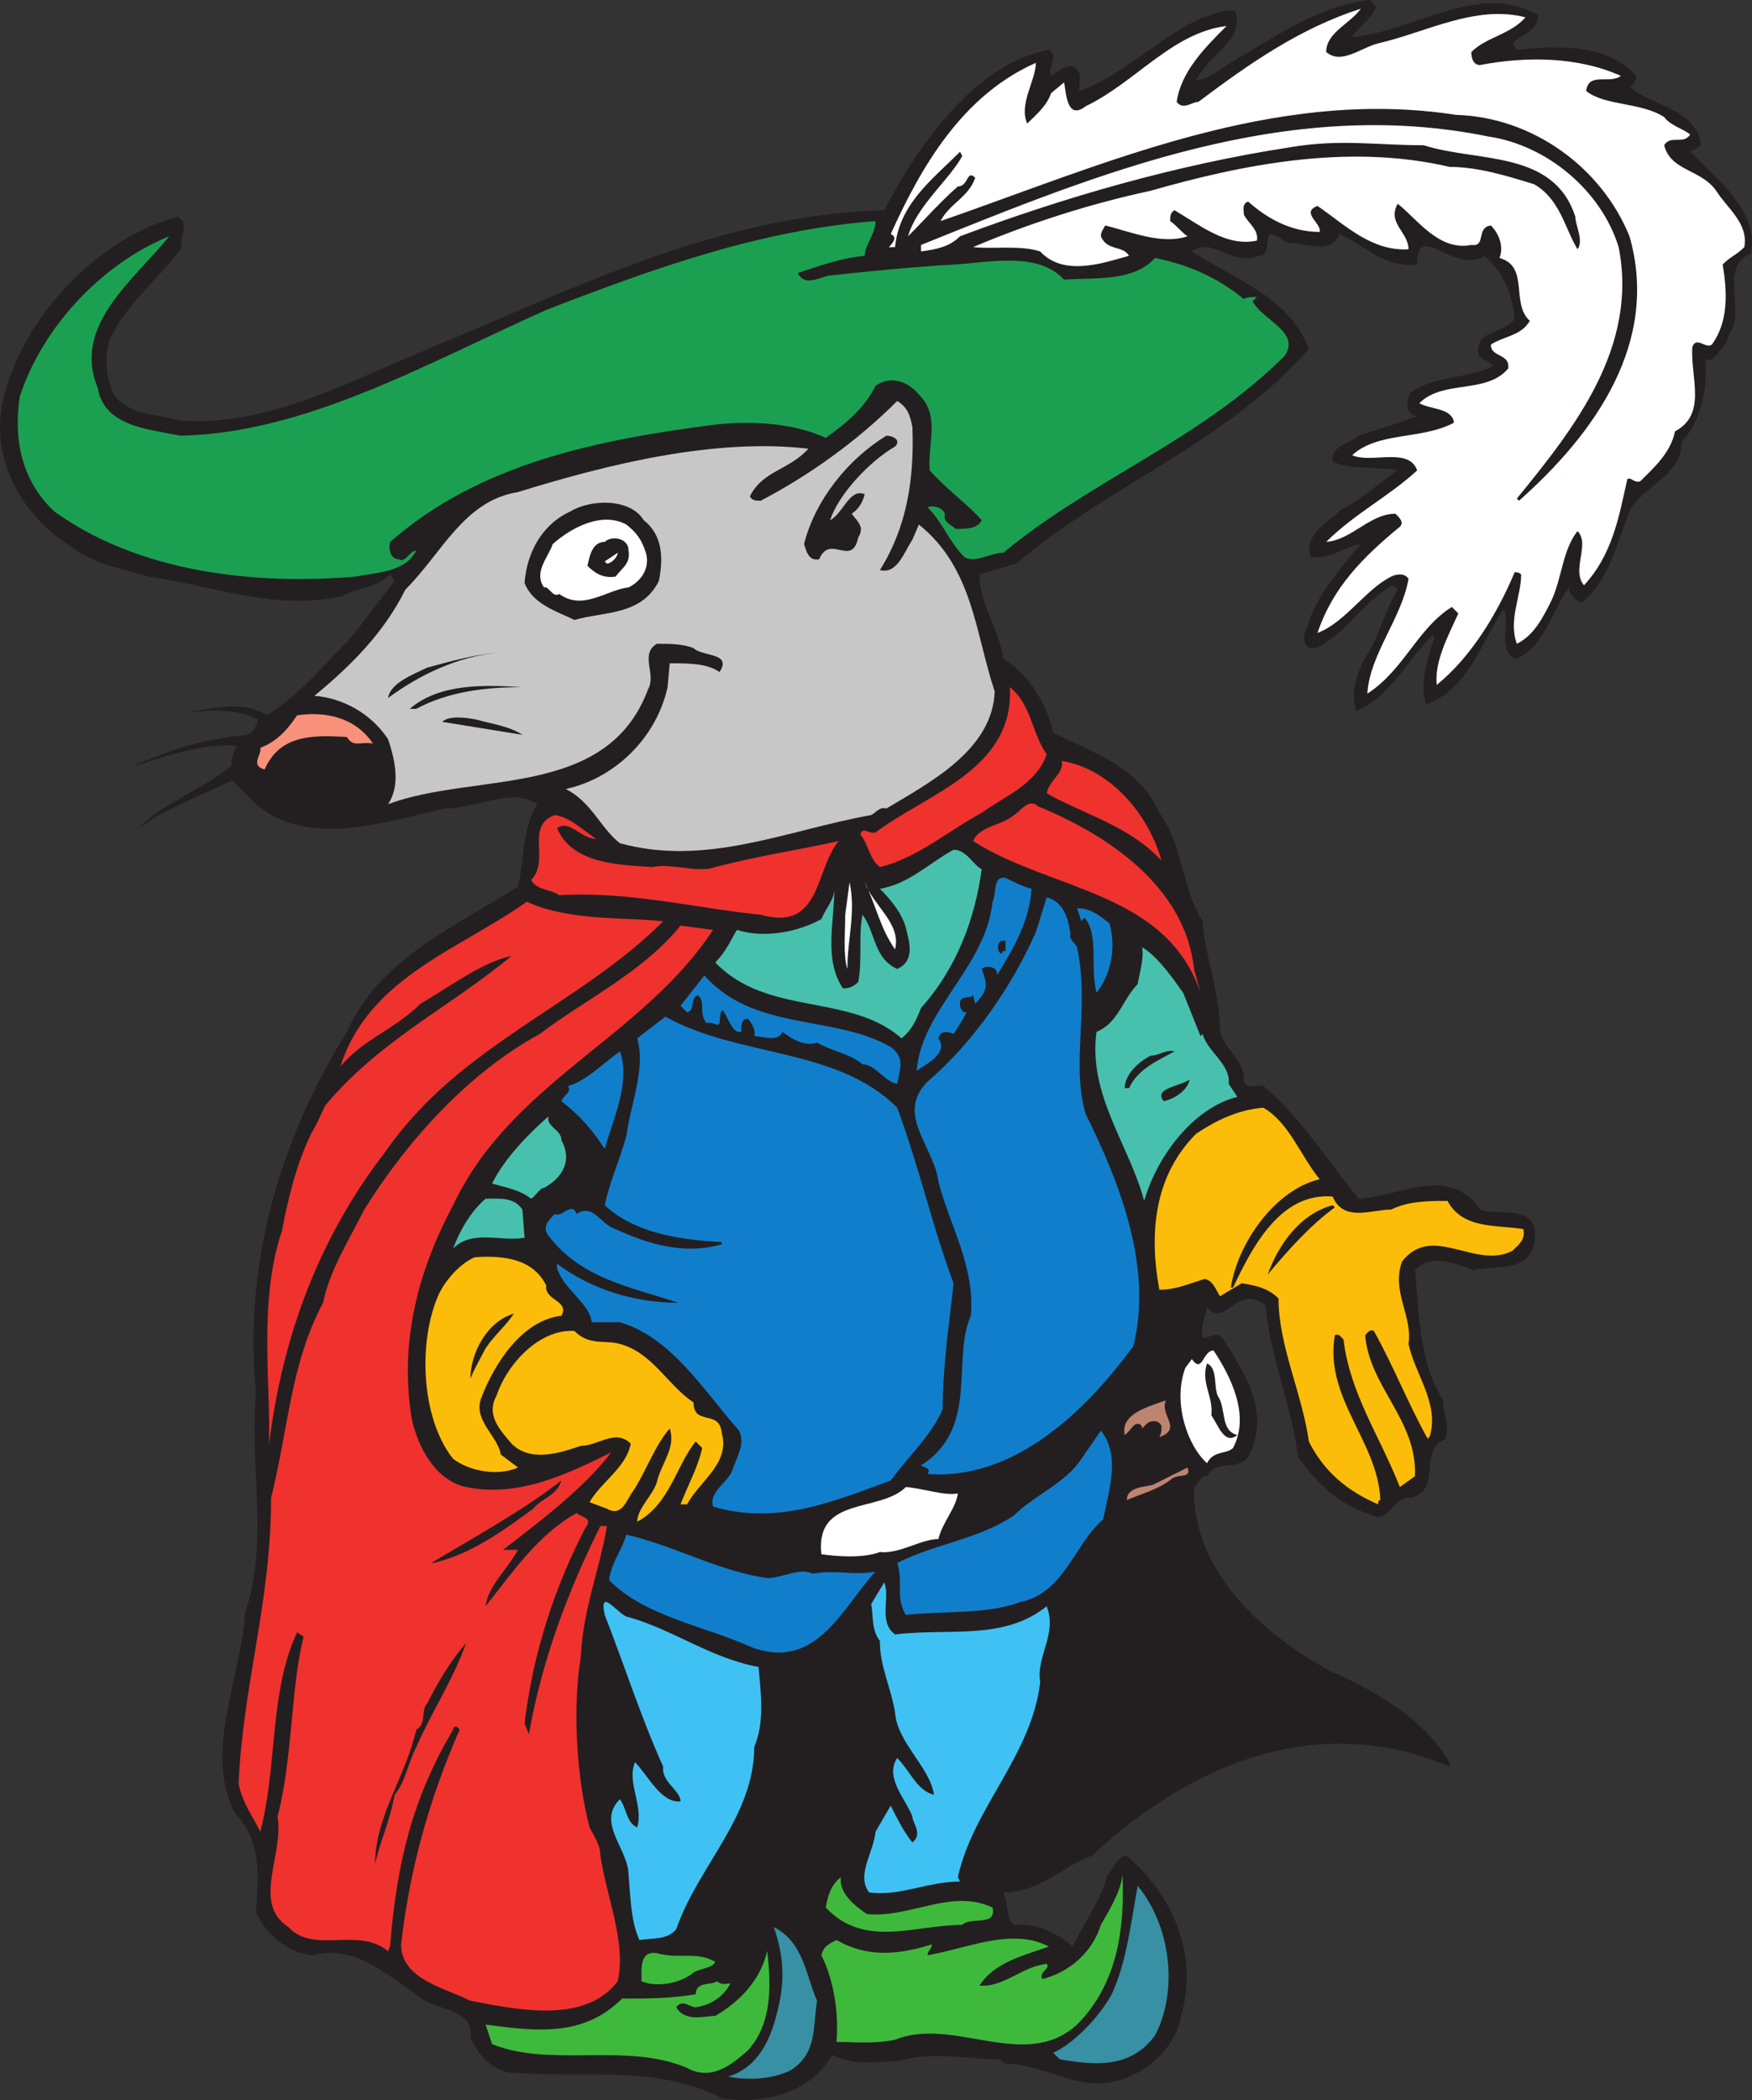 <svg xmlns="http://www.w3.org/2000/svg" width="606.499" height="726.61"><rect width="100%" height="100%" fill="#333333" stroke="none"/><path fill="#231f20" fill-rule="evenodd" d="M476.342 2.25c-1.5 4.5-6 6.75-8.25 10.5 21-1.5 43.5-19.5 64.5-7.5-.75 6-5.25 6-9 9.75l1.5 2.25c13.5-1.5 31.5-2.25 41.25 9 .75.75-.75 3-2.25 3.75 7.5 6.75 23.25 7.5 24.75 20.25-1.5.75-2.25 1.5-3.75 2.25 9.75 9.75 24 21 21 35.25-11.25 4.5-1.5 20.25-7.5 27.75-.75 3.75-3.75 6.75-6 9h-2.25c.75 10.5-1.5 21-8.25 28.5 0 12-13.5 15-18 24-4.5 11.25-6.75 23.25-16.5 31.5-2.25-.75-4.5-3-4.5-5.25-6 8.25-9 21.75-18.75 24.75-6-3.75-1.5-12-3.75-17.25-7.5 10.5-12 27.75-27 33-2.25-7.5.75-16.5 3-23.25l-.75-.75c-9 9-14.25 21-26.25 26.25-2.25-6 0-13.5 3.75-19.5 4.5-7.5 6-15 10.5-22.5l-1.5-1.5c-10.5 5.25-16.5 17.25-27 21.75-4.5.75-4.5-4.5-3-6.75 3-11.25 11.25-20.25 18.75-29.25-5.25.75-10.5 5.25-17.25 4.5-3-7.5 6-12 10.5-16.5 6.75-3 13.5-9.75 19.5-13.5-7.5-1.5-15.75 0-22.5-3-.75-6 6-6 9-9 6.75-2.25 14.25-4.5 20.25-6.75-4.5-.75-3.75-5.25-2.25-8.25 9-6 18.75-4.5 28.5-9-2.25-3-4.5-1.5-5.25-5.25 0-7.5 9-6 12.75-11.25-.75-8.25-3.75-15.75-10.5-21.75-10.5 6.75-23.25-12.75-23.25 3-11.25 1.5-18-6.75-27-10.5-2.25 6.75-10.5 3.75-15.75 3-3 .75-5.25-3-8.25-3-1.5 2.25 0 7.5-3.75 7.5-9.75 3.75-15.75-6.75-23.25-1.5 15 9.75 33.75 15.75 40.5 33.75-29.25 33-69.75 47.25-101.25 74.25l-12.75 3.75c0 10.5 6.75 18.75 8.25 29.25 9 5.25 15 15.75 17.25 25.5 13.5 6.75 30 12 36.75 27.75 8.25 11.25 7.5 25.5 15 37.5.75 12 6 24.75 6 38.25 1.5 6 9 10.5 8.25 17.25 1.5 3 4.5.75 6.75 1.5 12.75 10.5 22.5 26.25 33 39 14.25-.75 31.5-12 42 3.75 6 2.25 15.75-1.5 18.75 6 .75 4.5 0 8.25-3 11.25-5.25 3.75-12.75 2.25-18 3.75-6-2.25-15-6-20.25 0 1.5 15.75 1.5 32.25 9.75 45 0 4.5 2.25 9 .75 13.5-9.75 3.75-.75 17.25-12 20.25-6-.75-7.5 9-13.5 6-11.25-3.75-18.75-10.5-25.5-20.25-2.25-18-9.75-34.5-11.25-52.5-2.25-1.5-5.25-3-8.25-1.5-3.75 1.5-8.25 7.5-12 2.25-.75 3.75-2.25 6.75-1.5 10.5 1.5.75 4.5-2.25 6.75 0 7.5 12 17.25 26.25 9 41.25-3.75 5.25-11.25.75-14.25 6.75-2.25-.75-2.25 2.25-4.5 3.75-.75 29.25 24 51 47.25 63.75 15.75 6.75 32.25 16.5 41.25 31.5v1.5c-45.75-19.5-90-.75-123.75 30.75-10.5 3.75-18 12.75-30.75 12.75 1.5 2.25.75 9 3.75 11.25 8.25-.75 15 3 20.25 7.5 3.75-8.25 9.75-15.75 12-24.75 2.25-2.25 5.25-9.75 8.25-5.25 15 13.5 23.25 33.75 17.25 54-1.5 10.5-12 20.25-22.5 22.5-12.75 3.75-25.5-6-38.25-6l-2.25-1.5c-11.25 0-23.25-3-35.25.75-8.25 0-15 1.5-22.5-2.25-7.5 13.5-24.75 17.25-38.25 15-22.5-12-51-6.75-74.25-9-6-1.5-10.5-6.75-12.75-12 1.5-10.5-12.75-9-18.75-15-11.25-7.5-21.75-17.25-36-13.5-8.25-.75-16.5-7.5-19.5-15 .75-13.5 2.25-24-7.5-34.5-10.5-21.75 2.25-45.75 3.75-69 8.25-24 1.5-50.25 3.75-76.5-4.5-45 9-88.5 31.5-124.5 11.25-25.5 38.25-36.75 59.25-50.25 2.25-9.75 1.5-21 6.75-28.5-9-6-21 1.5-32.25 1.5-20.25 4.5-48 14.25-66-2.25l-7.5-7.5c-10.5 5.25-23.25 9.75-32.25 16.5 7.5-8.25 22.5-13.5 32.25-21.75-.75-2.25.75-4.5 1.5-6.75-12.75-.75-24.75 3.75-36.75 7.5 13.5-6 24.75-9.75 40.5-11.25 2.25-.75 3-3 3.75-5.25-8.25-4.5-18.75-3-27.75-2.25 9.75-.75 21.75-5.25 30.75.75 12-7.5 18.75-16.5 29.25-27l15-19.5-1.5-2.25c-4.5 4.5-11.25 4.5-16.5 7.5-24 5.25-45-3.75-67.5-6.75-9.75-3-19.5-4.5-27.75-11.25C6.092 177-2.908 157.5.842 139.5c6-28.5 32.25-57 60.75-64.5 4.5 3 0 6.75 1.5 10.5-8.25 11.25-20.25 20.25-25.5 33-1.5 7.5-.75 12.75 2.25 18.75 6 6.75 15 6 22.5 8.25 29.25 2.25 57-12.75 84-24 51-21 102-47.25 159.75-48.75 11.25-21.75 31.5-51 57-55.5 3.75 2.25-.75 6 .75 9 3-1.5 6-5.25 9-2.25 1.5 1.5.75 4.5.75 7.5 15-5.25 27.75-18.75 42.75-25.5 3.75-.75 6.75-3 11.25-2.25 3.75 9.75-9.75 15.75-13.5 24 3 0 7.5-3 10.5-5.25 15.75-9 30.75-20.25 49.5-22.5l2.25 2.25"/><path fill="#fff" fill-rule="evenodd" d="M471.092 3c-3.75 5.25-12 8.25-12 15 5.25 4.5 12-1.5 18-3 16.5-3.75 33.75-13.5 51-9-5.25 6-13.5 6.75-18.75 12 0 2.25.75 4.5 3 4.5 15.75-3 33.75-3 48.75 3.75-3.75 3-11.25-1.5-12 5.25 6.75 5.25 18.75 3.75 27 9 2.25 3 6 3.75 9 6-2.25 3.75-6.75 0-9 3.75 2.25 9 12.75 8.25 18 15.75 3.75 6 11.25 11.25 9.75 19.5-3 3-4.5 3-7.5 6 1.5 9 2.25 19.5-3.75 27.75-2.25 1.5-5.25-3-6.75.75-.75 10.5 5.25 23.25-6 29.25-1.5 7.5-7.5 12.75-12 17.25-2.25.75-3-1.5-4.5-.75-3 13.5-5.25 26.25-15 36.75-4.5-5.25 2.25-14.25-2.25-18.75-5.25 6.75-5.25 15.75-9 24-3 6-6 12-12 15-3-8.25 1.5-16.5 1.5-24-.75-.75-1.5-.75-2.25-.75-6 14.25-15 29.25-27 39-.75-8.25 3.75-16.5 7.5-24.75l-2.25-2.25c-12 7.5-16.5 21.75-29.25 30 .75-13.5 12-26.25 14.25-39.75-1.5-2.25-4.5-1.5-6-.75-9 4.5-15.75 15.75-25.5 19.5 5.25-15.75 15.75-26.25 28.5-36.75 1.5-1.5 0-3-1.5-4.5-9 0-15 9-24 9.75 9.75-9.75 21.75-15.75 31.5-24.75-3-8.25-15.75-2.25-22.5-5.25 9-8.25 24-5.25 35.25-11.25-.75-5.25-8.25-4.5-12-6.75 8.25-8.25 23.25-3 30.75-12 .75-5.25-6-3.75-6-8.25 4.5-3 10.5-3 13.5-8.25-6.75-6 0-18.75-10.5-21.75 1.5-3.75 0-8.25-3-11.25-5.25.75-1.5 7.5-6.75 6.75-11.25 2.25-18.75-9-25.5-14.25-3.75 6.75 3.75 9.75 3.75 15.75-12.75.75-21.75-8.25-31.5-15-6 2.25 1.5 6 .75 9-9.75 0-18-4.5-24.75-10.5-2.25.75-1.5 3-1.5 4.5 1.5 3 5.25 5.25 4.5 9-10.5 2.25-19.5-5.25-28.5-10.5-1.5.75-1.5 2.25-1.5 3.75 2.25 1.5 3.75 3.75 6 5.25-9 3-19.5-1.5-28.5-3.75-.75 1.5-1.5 2.25-1.5 3.75 2.25 5.25 7.5 3 9.75 6.75-8.25 2.25-22.5 7.5-30.75-1.5-6.75-2.25-16.5-.75-23.25-1.5 19.5-8.25 40.5-15 61.5-19.5 31.5-9 68.25-16.5 103.5-8.25 9.75 0 19.5 3 29.25 6 9 5.25 10.5 15 15 22.5 2.25-3-.75-8.25-.75-11.25-7.5-23.25-33.75-18.75-52.5-24.75-16.5 0-29.25-2.25-46.5.75-39 6-78 17.25-114 30.75-3.75 3.75-8.25 4.5-13.5 5.25v-2.25c61.5-24.75 126.75-51.75 196.5-37.5 20.25 3 39 18.75 45 38.25 6.75 34.5-15 62.25-35.25 87l.75.75c26.25-23.25 48.75-54.75 38.25-91.5-9.75-24-33.75-41.25-60-42-63-9.75-122.25 17.25-178.5 36.75 3-6 9.75-8.25 12-15-3-3-2.25 3-6 3-6 5.25-11.25 11.25-17.25 17.25 3-10.5 14.25-19.5 18.75-27.75l-.75-1.5c-9.75 9.75-21 18-22.5 33h-1.5c-2.25.75 3.75-3 0-4.5 10.5-23.25 24.75-48 50.25-59.25 0 6-6 14.25-3 21 3-3 6.75-6 8.25-10.5l4.5-3.75c.75 3 .75 13.5 7.5 8.25 17.25-8.25 30-25.5 48.75-27.75-7.5 7.5-15.75 15.75-17.25 26.25 2.25 3 5.25 0 7.5 0 18-13.5 35.25-25.5 56.25-32.25"/><path fill="#1ba052" fill-rule="evenodd" d="M303.092 76.5c0 4.5-3.75 8.25-3.75 12-8.25.75-16.5 3.75-23.25 6 3 5.25 8.25.75 12 .75 13.5-1.5 29.25-3 42.75-3.75 12-.75 28.5-4.5 37.5 5.25 11.25-.75 24 .75 31.5-7.5 11.25 2.25 21.75 6.75 30.75 14.25.75-.75 3-.75 4.5-.75l-1.5 1.5c3.75 6.75 16.5 10.5 11.25 18.75-29.25 29.25-66.75 42.75-97.5 68.25-4.5 0-9.75 3.75-13.5 1.5-5.25-5.25-7.5-12-12.75-17.25 1.5-.75 5.25 0 6 2.25-.75 3 2.25 3.75 3.75 5.25 3.75 0 7.5 0 9-3-4.5-5.25-12-10.5-18-17.25-.75-9.75 3.75-18.75-3.75-26.25-3.75-4.5-9.75-6.75-15-3-3.75 7.5-9.75 12.75-17.25 18-11.25-5.25-26.25-6-39-4.5-40.5 5.25-81 13.5-111.75 40.5-.75 2.25 0 6 3 6 2.25 1.5 3.75-3 6-3-3.75 7.5-13.5 7.5-21 9-35.25 3-75-1.5-104.25-22.5-11.25-10.5-14.25-24.75-12-39.75 7.5-23.25 27.75-45.75 51.75-55.5-12 15-33.75 30.75-24.75 52.5 2.25 13.5 18 14.25 28.5 16.5 43.5-.75 86.25-25.5 126.75-43.5 36.75-14.25 74.25-27.75 114-30.75"/><path fill="#c8c7c8" fill-rule="evenodd" d="M315.842 147.75c.75 18.75-2.25 35.25-11.25 49.5 6 1.5 8.25-6 11.25-10.5l2.25-5.25c18.75 15 19.5 37.5 26.25 57.75-.75 20.25-22.5 31.5-37.5 40.5-2.25-.75-3.75 1.5-5.25 2.25-29.25 5.25-57 18-87 9.75-6.75-5.25-9.75-14.25-18.75-18.75 17.25-3.75 31.5-18 35.25-35.25l.75-8.25c6.75 0 12.75 0 17.25 3 4.5-6.75-6-5.25-9-8.25-3.75-1.5-8.25-1.5-12.75-1.5-6 3.75 0 10.5-3 15.75-14.25 38.25-60 28.5-90 39.75 4.5-6.75 2.25-15.75 0-22.5-6-9-15.75-14.25-25.5-15 12.75-10.5 24-21.75 31.5-36.75 12.75-12.75 20.25-30.75 39-33.75 31.5-9.75 68.25-18.75 100.5-15-6.75 7.5-15.75 7.5-20.25 16.5.75 1.5 2.25 1.5 3.75 1.5 17.25-9 33.75-21 47.25-34.5 3.75 2.25 4.5 5.25 5.25 9"/><path fill="#231f20" fill-rule="evenodd" d="M309.842 154.5c-9 5.25-19.5 16.5-22.5 25.5 4.5-2.25 6.75-11.25 12-9-.75 3-2.25 5.25-4.5 6.75 2.25 3 4.5 4.5 2.25 8.25-2.25 10.5-9.75-1.5-13.5 7.5-3.75.75-4.5-3-5.25-5.25 3.75-15 15-29.25 28.5-37.5 2.25 0 5.25 1.5 3 3.75m-87 25.5c6.75 5.25 6.75 13.5 5.25 21-6 12-18.75 10.5-29.25 13.5-6-3-14.25-5.25-17.25-12.75.75-10.5 6-20.25 15.75-24.75 7.5-4.5 21-4.5 25.5 3"/><path fill="#fff" fill-rule="evenodd" d="M223.592 191.25c1.5 5.25-1.5 9.75-6 12-7.5.75-15.75 8.25-24 2.25-2.25 1.5-3.75-3-5.25-2.25-3.75-5.25 1.5-10.5 3-15 6.75-6 17.25-11.25 25.5-6.75 3.75 3 5.25 5.25 6.75 9.75"/><path fill="#231f20" fill-rule="evenodd" d="M217.592 190.5c.75 4.5-2.25 6-4.5 9-4.5.75-7.5-1.5-9.75-3.75.75-3 1.5-8.25 6-8.25 2.25-2.25 8.25-1.5 8.25 3"/><path fill="#fff" fill-rule="evenodd" d="m210.092 195-.75-.75 4.5-3c0 1.5-2.25 3.75-3.75 3.75"/><path fill="#231f20" fill-rule="evenodd" d="M172.592 225.75c-14.25 1.5-27 7.5-38.25 15.75.75-5.25 9-8.25 13.5-10.5 8.25-2.25 16.5-4.5 24.75-5.25m8.25 12c-12.75 0-25.5 1.5-36.75 7.5h-2.25c10.5-9 26.25-8.25 39-7.5"/><path fill="#ef322e" fill-rule="evenodd" d="M362.342 261c-3.75 10.5-14.25 14.25-22.5 20.25-11.25 6-22.5 15.75-35.25 18.75-3.75-3-3.75-7.5-6.75-11.25.75-3 3 0 5.25-.75 18-13.5 48-21.75 46.5-50.25 7.5 6 7.5 15.75 12.75 23.25"/><path fill="#f79179" fill-rule="evenodd" d="M129.092 257.25c-4.5-.75-6.75 1.5-9-2.25-12-.75-23.25-.75-28.5 11.25-5.25-1.5-.75-5.25-1.5-7.5 6-2.25 9.75-6.75 12.75-11.25 9.75-1.5 20.25.75 26.25 9.75"/><path fill="#231f20" fill-rule="evenodd" d="M180.842 254.25c-9-1.5-18.75-3-27.75-4.5 2.25-2.25 8.25-1.5 12-.75 5.25 1.5 11.25 2.25 15.75 5.25"/><path fill="#ef322e" fill-rule="evenodd" d="M402.092 297.75c-11.25-12-26.25-15.75-39.75-23.25.75-4.5 6-6.75 5.25-11.25 17.25 3 30 18.75 34.5 34.5m11.25 37.5 2.25 8.25c-12-35.25-51.75-35.25-78.75-52.5 2.25-5.25 9.75-5.25 14.25-9 2.25-1.5 5.25-6 8.25-3 24 9.75 51 27.75 54 56.25m-207-45c-5.25 0-9-6.75-13.5-3.75 5.25 12.75 22.5 12.75 33 13.5 6.75-1.5 15.75 2.25 21.75 0 14.25-3.75 29.25-6 42.75-9-8.25 9.75-6 31.5-27 25.5-22.5-2.25-45.75-8.25-69.75-6.75-3-2.25-7.5-1.5-9.75-5.25 6.75-6.75-2.25-18.75 8.25-22.5 5.25.75 9.75 5.25 14.25 8.25"/><path fill="#47c1ad" fill-rule="evenodd" d="M339.842 300.75c-2.25 16.5-8.25 33.75-21 48-1.5 3.75-3 7.5-6.75 10.5-18-15.75-46.5-7.5-64.5-26.25 3.75-3.75 5.25-7.5 7.5-11.25 9.75 3 21 .75 29.25-3.75 1.5-3.75 4.5-6.75 4.5-10.5 0 11.25-3.75 24.75 3 34.5 2.25 0 3.75-.75 5.25-2.25 1.5-7.5 0-16.5 1.5-23.25 4.5 6 3.75 15 12 18.75 6.75-3 3.75-10.5 3-14.25-1.5-5.25-5.25-9.75-9-13.5 9.75-1.5 17.25-9 25.5-13.5 4.5 0 6.75 5.25 9.75 6.75"/><path fill="#117ecc" fill-rule="evenodd" d="M357.092 307.5c-.75 11.25-6 20.25-12 30 .75-3-3.75-3.75-5.25-2.25 1.5 4.5 3 6.75-2.25 12l-.75-3c-.75 1.5-3.75 0-4.5 2.25 0 1.5 0 3 1.5 3.75h.75c-1.5 3-3 5.25-4.5 7.5-1.5-.75-4.5-1.5-5.25 1.5 3.75 5.25-4.5 9-7.5 11.25 1.5-21 24-36 26.25-58.5 1.5-3 0-9 4.5-8.25 3 1.5 6 3 9 3.75"/><path fill="#fff" fill-rule="evenodd" d="M293.342 335.25c-1.5-4.5-.75-12.75-.75-18.75l1.5-11.25c2.25 10.5-.75 19.5-.75 30m16.5-6.75c-5.25-7.5-6.75-15.75-10.5-23.25 3 8.25 12.75 14.25 10.5 23.25"/><path fill="#117ecc" fill-rule="evenodd" d="M370.592 323.25c-.75 1.5 1.5 3 2.25 4.5 4.5 21-2.25 39.75 3 57.75 12 24 23.25 53.25 16.5 80.25-16.5 22.5-41.25 46.5-71.25 44.25 1.5-2.25-1.5-2.25-2.25-3 20.25-12.75 10.5-36.75 17.25-51.75 1.5-17.25-7.5-31.5-11.25-46.5-1.5-12-15-23.25-3.75-34.5 15.75-13.5 29.25-33 37.5-51.75l3.75-12c6 1.5 7.5 7.5 8.25 12.75"/><path fill="#ef322e" fill-rule="evenodd" d="M229.592 318.75c-29.25 29.25-70.5 42.75-96 79.5-23.25 30-36 64.5-40.5 102 .75-21-3.75-50.25 4.5-74.25 2.25-12 5.25-24 10.5-34.5 1.5-2.25 3-6 4.5-9 18.75-22.5 42.75-33.75 64.5-51.75-10.5 2.25-21 10.5-31.5 16.5-9 9-19.5 12-27.75 21.75 9.75-30.75 41.25-40.5 64.5-57 15 6.75 33 5.25 47.25 6.75"/><path fill="#117ecc" fill-rule="evenodd" d="M384.092 319.5c2.25 8.25.75 17.25-4.5 24-2.25-8.25.75-19.5-3.75-25.5-.75-.75-.75 0-1.5.75l-1.5-4.5c4.5 0 7.5 2.25 11.25 5.25"/><path fill="#ef322e" fill-rule="evenodd" d="M246.842 321.75c-24.75 37.5-69.75 52.5-90 95.25-12 22.5-18.75 47.25-14.25 74.25 2.25 9.75 8.25 21 18.75 23.25 18 3.75 35.25-4.5 50.25-12-9 12-24.75 24-37.5 33.75h5.25c-3.75 6.75-10.5 12.75-11.25 19.5 9-11.25 18-24.75 31.5-32.25 1.5 1.5 6 1.5 3 5.25-10.5 20.25-18 42.75-21 67.5l1.5 3.75c4.5-25.5 13.5-49.5 24.75-72h2.25c-2.25 14.25-8.25 28.5-9 45-3 18-1.5 42 3 59.25 1.5 3 3.75 6 3.75 9.75 2.25 15 9 30 6 43.5-11.25 15-35.25 9.75-51 6.75-9-4.5-24-7.5-24-19.5 3-26.25 9.75-50.25 20.25-74.25-.75-1.5-2.25-1.5-2.25 0-14.25 24-19.5 46.5-21.75 74.25 0 1.5-1.5 2.25 0 3-10.5-9.75-26.25.75-35.25-9-12.75-8.25-1.5-24.75-3.75-38.25 5.25-20.25 4.5-44.25 9-62.25l-2.25-1.5c-9.75 21-6.75 46.5-12.75 69-3-6-6-9.75-7.5-16.5 1.5-34.5 11.25-63 11.25-99 6-24 6.75-46.5 18-67.5 2.25-11.25 9-21.75 14.25-32.25 15-24 36-47.25 60.75-60.75 15.75-12 35.25-21 48.75-37.5l11.25 1.5"/><path fill="#231f20" fill-rule="evenodd" d="M348.092 329.25c-.75-.75-.75 0-1.5.75-1.5-.75-1.5-3.75 0-4.5h1.5v3.75"/><path fill="#47c1ad" fill-rule="evenodd" d="m409.592 343.5 6 15 .75-.75c1.5 6 9.75 10.5 9 17.25l3 4.5c-15 3.75-27.75 20.25-32.25 36-5.25-19.5-19.5-36.75-16.5-58.5 7.5-3 9-11.25 14.25-16.5.75-4.5 2.25-9 1.5-12.75 5.25 3 10.5 10.5 14.25 15.75"/><path fill="#117ecc" fill-rule="evenodd" d="M308.342 362.25c5.25 3.75 3 8.25 2.25 12.75-4.5-.75-7.5-6.75-12-6.75-4.5-3.75-10.5-4.5-15.75-7.5-4.5 1.5-9-1.5-12-3.75-1.5 3.75-6.75 1.5-9.75 1.5.75-1.5-.75-4.5-2.25-6-2.25 0-2.25 2.25-2.25 4.5-4.5 1.5-6.75-15-7.5-3-.75 1.5-2.25-.75-4.5 0-3-3.75 0-6.75-3-9.75-3 1.5-.75 5.25-3.75 6l-2.25-2.25 8.25-10.5c17.25 19.5 45 13.5 64.5 24.75m2.25 21c7.5 20.25 12 40.5 19.5 60.75-1.5 14.25-3.75 28.5-3.75 43.5-3.75 9-12 16.5-18 24.75-18.75 6.75-39 15.75-61.5 9-1.5-5.25 5.25-8.25 6.75-12.75s4.5-9 2.25-13.5c-12-13.5-23.25-32.25-41.25-37.5h-9.75c-.75-6.75-9.75-11.25-12-18.75v-1.5c12 9 27 13.5 42 13.5-15.75-5.25-33.75-8.25-45-23.25-2.25-3 0-5.25 2.25-7.5 2.25 1.5 6-4.5 7.5 0 6-3.75 8.25 3.75 13.5 5.25 11.25 5.25 24 9 36.75 5.25v-.75c-14.25-.75-30-3-40.5-12.75 1.5-7.5 5.25-15.75 7.5-24 1.5-11.25 6.75-23.25 3.75-33.75l9.75-7.5c25.5 14.25 59.25 10.5 80.25 31.5"/><path fill="#117ecc" fill-rule="evenodd" d="M209.342 397.5c-4.5-6.75-8.25-11.25-15-16.5.75-2.25 3.75-3 2.25-5.25 6-1.5 12.75-8.25 18-12 3.75 10.5-2.25 23.25-5.25 33.75"/><path fill="#231f20" fill-rule="evenodd" d="M406.592 363.75c-5.25 3-12.75 6-15.75 12.75h-1.5c0-4.5 4.5-9 9-11.25 3 0 5.25-2.25 8.25-1.5m5.25 9.75c-.75 3.75-5.25 6.75-9 7.5-3.75-4.5 6-5.25 9-7.5"/><path fill="#fbbd09" fill-rule="evenodd" d="M456.842 408c-15.75 3.75-28.5 22.5-30.75 37.5h.75c6.75-14.25 16.5-33 34.5-31.5 3.75 9 13.5 4.5 20.25 4.5 6-3 13.5-3 19.5-3 5.25 9.75 16.5 8.25 26.25 9.75.75 3.75-1.5 5.25-3.75 7.5-12.75 6.75-27.75-9.75-38.25 3.75-3.75 10.5 3.75 18.75 2.25 28.5 2.25 10.5 10.5 20.25 7.5 31.5 0 .75-.75.75-.75 1.5-6.75-12-12-25.5-18.75-37.5-1.5-.75-2.25.75-3 1.5 1.5 18 18 29.25 17.25 48.75l-5.25 3.75c-6.75-17.25-17.25-32.25-19.5-51-.75-.75-1.5-2.25-3-1.5-3.75 21.75 15 36.75 15.75 57-.75 0-.75.75-.75 1.5-10.5-4.5-18.75-11.25-24-21.75-2.25-16.5-10.5-33-10.5-49.5-3.75-3.75-8.25-4.5-12.75-5.25l-7.5 4.5c-1.5-2.25-2.25-5.25-5.25-6-5.25 1.5-9.75 3.75-15.75 3.75-3.75-20.25-1.5-39.75 12.75-54 6.75-4.5 14.25-8.25 23.25-9 9 5.25 12.75 16.5 19.5 24.75"/><path fill="#47c1ad" fill-rule="evenodd" d="M194.342 394.5c3.75 6.75.75 12.75-6 16.5-1.5 0-3 3-4.5 3.75-3.75-3-8.25-3.75-13.5-5.25 4.5-9 12.75-17.25 19.5-23.25-.75 3.75 4.5 4.5 4.5 8.25m-13.5 24 .75 9.75c-8.25 1.5-18-3-24.75 3.75 2.25-6 6-12.75 11.25-17.25 4.5 0 9.75-.75 12.75 3.75"/><path fill="#231f20" fill-rule="evenodd" d="M462.092 417.75c-8.25 6-15.75 14.25-23.25 23.25 3.75-10.5 11.25-21 22.5-24l.75.75"/><path fill="#fbbd09" fill-rule="evenodd" d="M189.092 444.75c-.75 5.25 8.25 5.25 5.25 10.5-13.5 1.5-23.25 16.5-27.75 28.5-3 7.5 6 13.5 6.75 19.5l6 4.5c-6.75 3-16.5 1.5-22.5-3-11.25-14.25-12-40.5-5.25-56.25 2.25-5.25 7.5-11.25 12.75-13.5 10.5-.75 20.25.75 24.75 9.75"/><path fill="#231f20" fill-rule="evenodd" d="M177.842 454.5c-2.25 3.75-6.75 7.5-9.75 12-1.5 3-3.75 6.75-5.25 10.5 0-8.25 5.25-19.5 15-22.5"/><path fill="#fbbd09" fill-rule="evenodd" d="M214.592 465c11.25 3 16.5 14.25 25.5 20.25 0 8.25 9 2.25 9.75 10.5 3 10.5-7.5 16.5-12 24.75h-2.25c2.25-6 6-12.75 7.5-19.5l-2.25-2.25c-6.75 8.25-9 21.75-20.25 27.75 0-4.5 5.25-9 6.75-13.5 1.5-6.75 6.75-12 4.5-18.75-5.25 6-8.25 15-12.75 21.75-2.25 3-3.75 9-9 6l-6-2.25c3.75-6.75 12.75-12 14.25-20.25-5.25-5.25-11.25.75-17.25.75-6.75 2.25-17.25 6-24-.75-3.75-4.5-9-9.75-5.25-16.5 3.75-11.25 15-23.25 27-22.5 5.25 5.25 10.5 3 15.75 4.5"/><path fill="#fff" fill-rule="evenodd" d="M426.842 501c-2.25 2.25-6.75.75-9 5.25-6.75-6-12-21-7.5-33l2.25-3c3.75 5.25 3.75-3 7.5-3 6 9 12.75 22.5 6.75 33.75"/><path fill="#231f20" fill-rule="evenodd" d="M421.592 483c3 4.5.75 12 6.75 13.5-4.5 3.75-6.75-3.75-9-6.75.75-6.75-3.75-11.25-1.5-18 3.75 1.5 2.25 8.25 3.75 11.25"/><path fill="#bd846f" fill-rule="evenodd" d="M403.592 484.5c-2.25 5.25 6 9.75-2.25 12.75.75-1.5.75-2.25.75-3.75-.75-2.25-3.75-2.25-5.25-.75l-1.5 1.5c0-.75 0-.75-.75-1.5-2.25-.75-3 2.25-5.25 3.75-1.5-7.5 8.25-9.75 14.25-12"/><path fill="#117ecc" fill-rule="evenodd" d="M381.842 525.75c-9.75 8.25-13.5 25.5-28.5 28.5-12 4.5-27 3-39.75 4.5-3.75-6-.75-11.25-3-18 13.5-6.75 28.5-8.25 40.5-16.5 6.75-6.75 18-11.25 23.25-19.5l6.75-9.75c6.75 8.25 3 20.25.75 30.75"/><path fill="#fff" fill-rule="evenodd" d="m92.342 504-.75 6 .75-6"/><path fill="#bd846f" fill-rule="evenodd" d="M405.842 511.5c-4.5 3.75-10.5 5.25-15.75 7.5 0-4.5 6-4.5 9-5.25l12-6c1.5 3.75-3 2.25-5.25 3.75"/><path fill="#231f20" fill-rule="evenodd" d="M194.342 512.25c-1.5 5.25-6.75 6-9.75 9.75-11.25 8.25-21.75 15.75-34.5 18.75h-.75c15-9 31.5-18 45-28.5"/><path fill="#fff" fill-rule="evenodd" d="M331.592 516.75c-.75 5.25-5.25 9.75-6.75 15.75-6 0-13.5 5.25-20.25 4.5-6 2.25-15 1.5-20.25.75-2.25-20.25 20.25-14.25 29.25-23.25 7.5.75 12.75 3 18 2.25"/><path fill="#117ecc" fill-rule="evenodd" d="M265.592 546c5.25 0 11.25-3.75 15.75-1.5 7.5-1.5 14.25.75 21.75-.75-11.25 12-20.25 34.5-42.75 26.25-16.5-7.5-36.75-10.5-49.5-23.25.75-6 4.5-10.5 6-15.75 16.5 3.75 32.25 12.75 48.75 15"/><path fill="#3fc2f3" fill-rule="evenodd" d="M309.842 565.5c18.75-2.25 37.5 2.25 52.5-9.75 3.75 9.75-3.75 17.25-2.25 26.25-3 25.5-23.25 43.5-28.5 67.5l.75 1.5c-11.25 0-21 5.25-31.5 3.75-4.5-6 1.5-13.5 2.25-21l5.25-9c2.25 4.5 4.5 9 7.5 12.75 3.75-3 0-6.75 0-9-2.25-6-9.75-13.5-5.25-20.25 4.5 4.5 6.75 11.25 12.75 12.75-1.5-9.75-12.75-18-13.5-28.5-1.5-9-5.25-15.75-5.25-24.75-3-3.75-2.25-9-3-12.75l4.5-7.5c2.25 5.25-2.25 13.5 3.75 18m-92.25-6c15.75 4.5 28.5 14.25 45 17.25.75 9 2.25 18.75-1.5 27.75 0 24-19.5 41.25-27 63-3 3.75-8.25 3-12.75 3.75-3-6.75-3-14.25-3.75-22.5 0-9-11.25-18-3-26.25 2.25 3 2.25 8.25 6 9.75 2.25-7.5-3.75-15.75-.75-22.5 4.5 4.5 9 14.25 15.75 13.5 0-3.75-6.75-6.75-6-12-7.5-16.5-13.5-35.25-20.25-52.5-2.25-10.5 5.25.75 8.25.75"/><path fill="#231f20" fill-rule="evenodd" d="M144.092 604.5c-3 6-3.75 12-7.5 16.5-1.5 9-5.25 16.5-6.75 24 0-16.5 10.5-30 14.25-46.5 3.75-2.25 1.5-6.75 3.75-9 3.75-7.5 8.25-15 13.5-21-4.5 12.75-12 24-17.25 36"/><path fill="#3fb93c" fill-rule="evenodd" d="M372.842 700.5c-18 16.5-42.75-3-63 5.25-7.5 1.5-13.5.75-20.25.75.75-9.75-.75-21-5.25-30 .75-3 2.25-3.75 5.25-5.25 10.5 6 21 5.25 33 1.5 0 1.5-1.5 2.25-1.5 3.75 13.5-2.25 29.25-9.75 42-3-8.25 3-18.75 5.25-24 13.5 8.25.75 15-6.75 23.25-7.5 1.5 1.5-3 3-1.5 5.25 9-2.25 17.25-9 20.25-18.75 3-5.25 6.75-11.25 7.5-17.25.75 18-1.5 37.5-15.75 51.75"/><path fill="#3fb93c" fill-rule="evenodd" d="M300.092 662.25c15 1.5 29.25-9 43.5-2.25 1.5 6.75-7.5 3-10.5 6-16.5 0-33.75 8.25-47.25-6 .75-3.75 1.5-7.5 5.25-10.5-.75 5.25 4.5 9.75 9 12.75"/><path fill="#3890a4" fill-rule="evenodd" d="M399.842 704.25c-8.25 11.25-20.25 10.5-33 8.25l-2.25-2.25c6.75-3 15.75-12 20.25-20.25 5.25-11.25 6.75-25.5 9-37.5 11.25 13.5 14.25 36 6 51.75m-117-12c-1.5 9.75 0 18-9 24-6 3-14.25 3.75-21.75 2.25 12-3.75 15.75-15.75 18-27 1.5-8.25.75-16.5-2.25-24.75 10.5 5.25 11.25 17.25 15 25.5"/><path fill="#3fb93c" fill-rule="evenodd" d="M258.842 709.5c-6 5.25-12.75 10.5-21 6-21-9-47.25 0-67.5-8.25l-2.25-6.75c17.25 2.25 33.75 4.5 47.25-9 9 0 16.5 0 25.5-1.5 0-4.5 5.25-3 7.5-4.5 1.5 1.5 3 .75 4.5.75-2.25 4.5-6.75 7.5-12 8.25-2.25 0-4.5-3-6.75 0 3 5.25 9.75 3 13.5 3 9-5.25 15.75-12.75 18-22.5 1.5 12.75 1.5 25.5-6.75 34.5"/><path fill="#3fb93c" fill-rule="evenodd" d="M247.592 678.75c-.75 2.25-5.25 2.25-7.5 3.75-4.5 3.75-12.75 5.25-18 3 0-4.5-.75-10.5 5.25-9.75 7.5 2.25 13.5-.75 20.25 3"/></svg>
